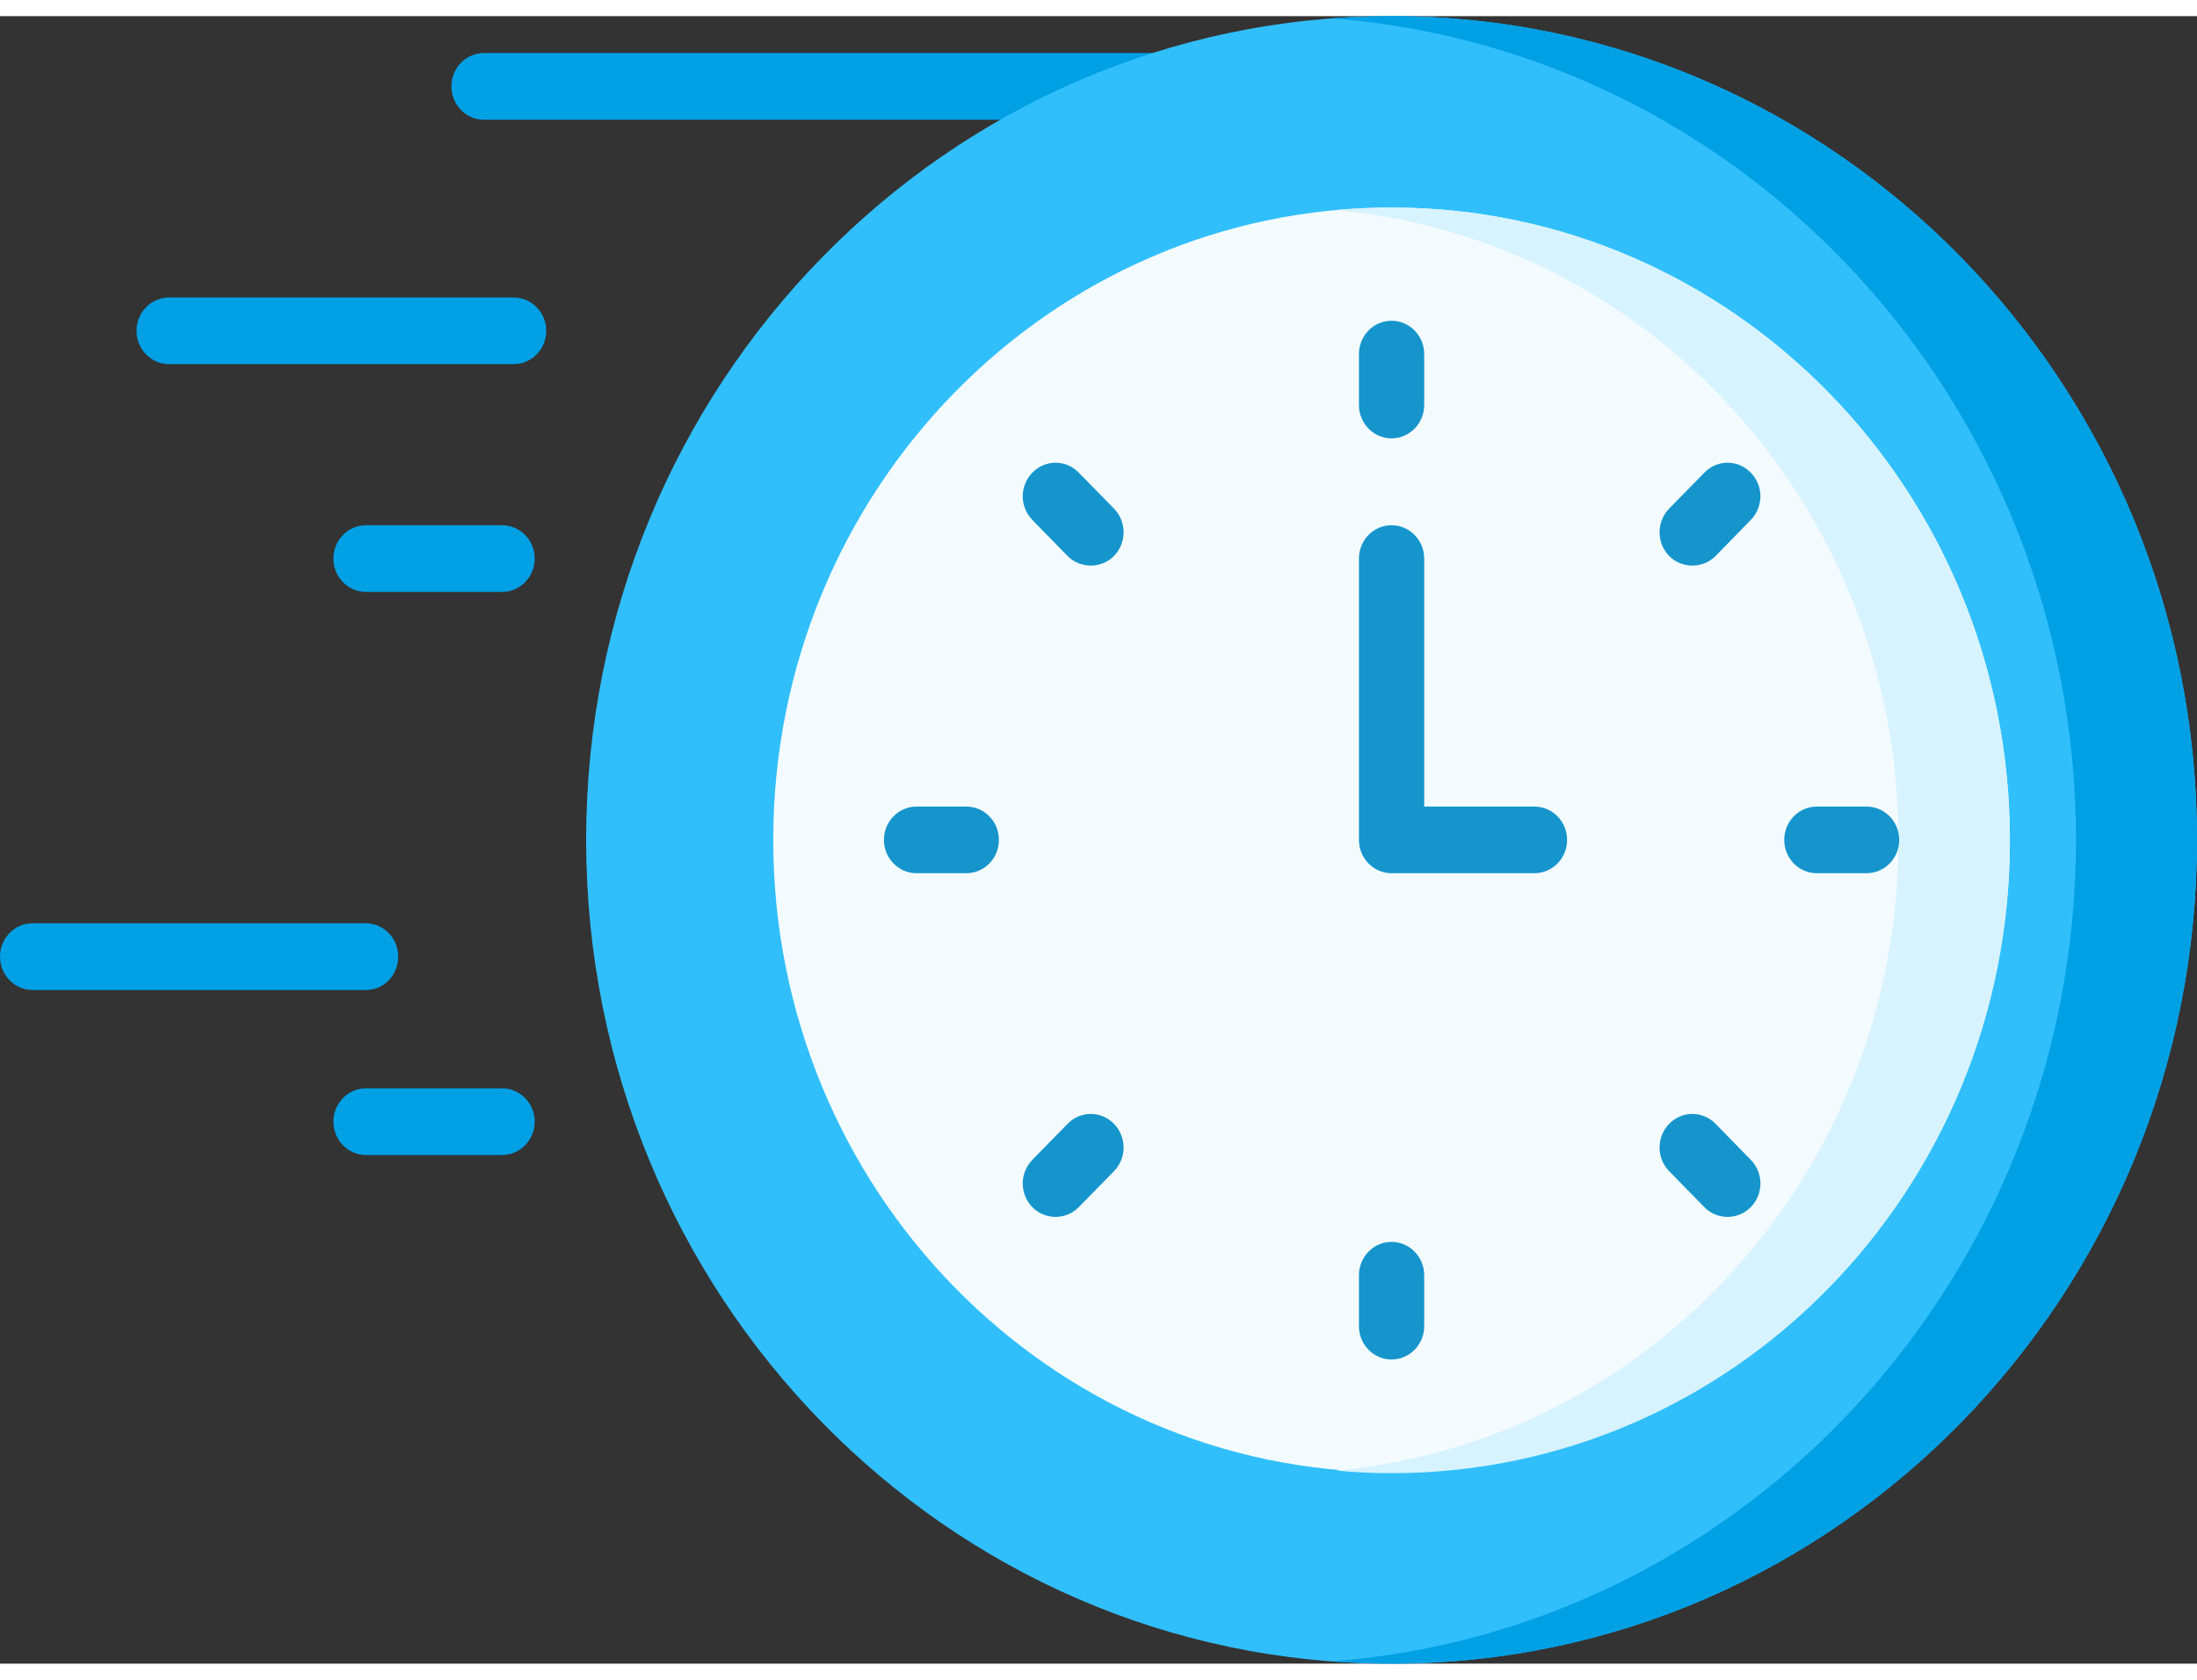 <svg width="17" height="13" viewBox="0 0 24 18" fill="none" xmlns="http://www.w3.org/2000/svg">
																	<rect x="0" y="0" width="24" height="18" fill="#333333" stroke="none"/>
																	<path d="M12.6 1.132H5.287C5.091 1.132 4.931 0.969 4.931 0.767C4.931 0.566 5.091 0.403 5.287 0.403H12.6C12.797 0.403 12.956 0.566 12.956 0.767C12.956 0.969 12.797 1.132 12.6 1.132Z" fill="#00A0E5"></path>
																	<path d="M5.611 3.802H1.847C1.65 3.802 1.491 3.639 1.491 3.438C1.491 3.237 1.65 3.074 1.847 3.074H5.611C5.808 3.074 5.967 3.237 5.967 3.438C5.967 3.639 5.808 3.802 5.611 3.802Z" fill="#00A0E5"></path>
																	<path d="M5.484 6.291H3.998C3.802 6.291 3.642 6.128 3.642 5.926C3.642 5.725 3.802 5.562 3.998 5.562H5.484C5.681 5.562 5.841 5.725 5.841 5.926C5.841 6.128 5.681 6.291 5.484 6.291Z" fill="#00A0E5"></path>
																	<path d="M5.484 12.443H3.998C3.802 12.443 3.642 12.28 3.642 12.078C3.642 11.877 3.802 11.714 3.998 11.714H5.484C5.681 11.714 5.841 11.877 5.841 12.078C5.841 12.28 5.681 12.443 5.484 12.443Z" fill="#00A0E5"></path>
																	<path d="M3.998 10.64H0.356C0.159 10.64 0 10.477 0 10.275C0 10.074 0.159 9.911 0.356 9.911H3.994C4.191 9.911 4.35 10.074 4.35 10.275C4.35 10.477 4.195 10.64 3.998 10.64Z" fill="#00A0E5"></path>
																	<path d="M15.202 18C20.061 18 24 13.971 24 9C24 4.029 20.061 0 15.202 0C10.342 0 6.403 4.029 6.403 9C6.403 13.971 10.342 18 15.202 18Z" fill="#31BFFC"></path>
																	<path d="M15.202 0C14.977 0 14.756 0.01 14.541 0.024C19.092 0.369 22.678 4.258 22.678 9C22.678 13.742 19.092 17.631 14.541 17.976C14.761 17.99 14.981 18 15.202 18C20.062 18 24 13.972 24 9C24 4.028 20.062 0 15.202 0Z" fill="#00A0E5"></path>
																	<path d="M15.201 15.909C18.932 15.909 21.956 12.816 21.956 9C21.956 5.184 18.932 2.091 15.201 2.091C11.471 2.091 8.447 5.184 8.447 9C8.447 12.816 11.471 15.909 15.201 15.909Z" fill="#F4FBFF"></path>
																	<path d="M15.202 2.091C14.995 2.091 14.794 2.1 14.592 2.119C18.038 2.436 20.738 5.394 20.738 9.005C20.738 12.615 18.038 15.574 14.592 15.89C14.794 15.909 14.995 15.919 15.202 15.919C18.933 15.919 21.956 12.826 21.956 9.01C21.956 5.183 18.933 2.091 15.202 2.091Z" fill="#D7F3FF"></path>
																	<path fill-rule="evenodd" clip-rule="evenodd" d="M15.201 4.613C15.005 4.613 14.845 4.45 14.845 4.248V3.692C14.845 3.491 15.005 3.328 15.201 3.328C15.398 3.328 15.558 3.491 15.558 3.692V4.248C15.558 4.45 15.398 4.613 15.201 4.613ZM18.488 6.003C18.398 6.003 18.305 5.97 18.234 5.898C18.094 5.754 18.094 5.524 18.234 5.38L18.619 4.987C18.759 4.843 18.984 4.843 19.125 4.987C19.266 5.131 19.266 5.361 19.125 5.505L18.741 5.898C18.67 5.97 18.576 6.003 18.488 6.003ZM19.847 9.364H20.391C20.587 9.364 20.747 9.201 20.747 9C20.747 8.799 20.587 8.636 20.391 8.636H19.847C19.65 8.636 19.491 8.799 19.491 9C19.491 9.201 19.65 9.364 19.847 9.364ZM18.872 13.119C18.783 13.119 18.689 13.085 18.619 13.013L18.234 12.62C18.094 12.476 18.094 12.246 18.234 12.102C18.375 11.958 18.6 11.958 18.741 12.102L19.125 12.495C19.266 12.639 19.266 12.87 19.125 13.013C19.055 13.085 18.961 13.119 18.872 13.119ZM14.845 14.313C14.845 14.514 15.005 14.677 15.201 14.677C15.398 14.677 15.558 14.514 15.558 14.313V13.757C15.558 13.555 15.398 13.392 15.201 13.392C15.005 13.392 14.845 13.555 14.845 13.757V14.313ZM11.531 13.119C11.442 13.119 11.348 13.085 11.278 13.013C11.137 12.87 11.137 12.639 11.278 12.495L11.662 12.102C11.803 11.958 12.028 11.958 12.169 12.102C12.309 12.246 12.309 12.476 12.169 12.62L11.784 13.013C11.714 13.085 11.62 13.119 11.531 13.119ZM10.012 9.364H10.556C10.753 9.364 10.912 9.201 10.912 9C10.912 8.799 10.753 8.636 10.556 8.636H10.012C9.816 8.636 9.656 8.799 9.656 9C9.656 9.201 9.816 9.364 10.012 9.364ZM11.916 6.003C11.827 6.003 11.733 5.97 11.662 5.898L11.278 5.505C11.137 5.361 11.137 5.131 11.278 4.987C11.419 4.843 11.644 4.843 11.784 4.987L12.169 5.38C12.309 5.524 12.309 5.754 12.169 5.898C12.098 5.97 12.005 6.003 11.916 6.003ZM15.201 9.364H16.762C16.959 9.364 17.119 9.201 17.119 9C17.119 8.799 16.959 8.636 16.762 8.636H15.558V5.926C15.558 5.725 15.398 5.562 15.201 5.562C15.005 5.562 14.845 5.725 14.845 5.926V9C14.845 9.201 15.005 9.364 15.201 9.364Z" fill="#1695CC"></path>
																</svg>